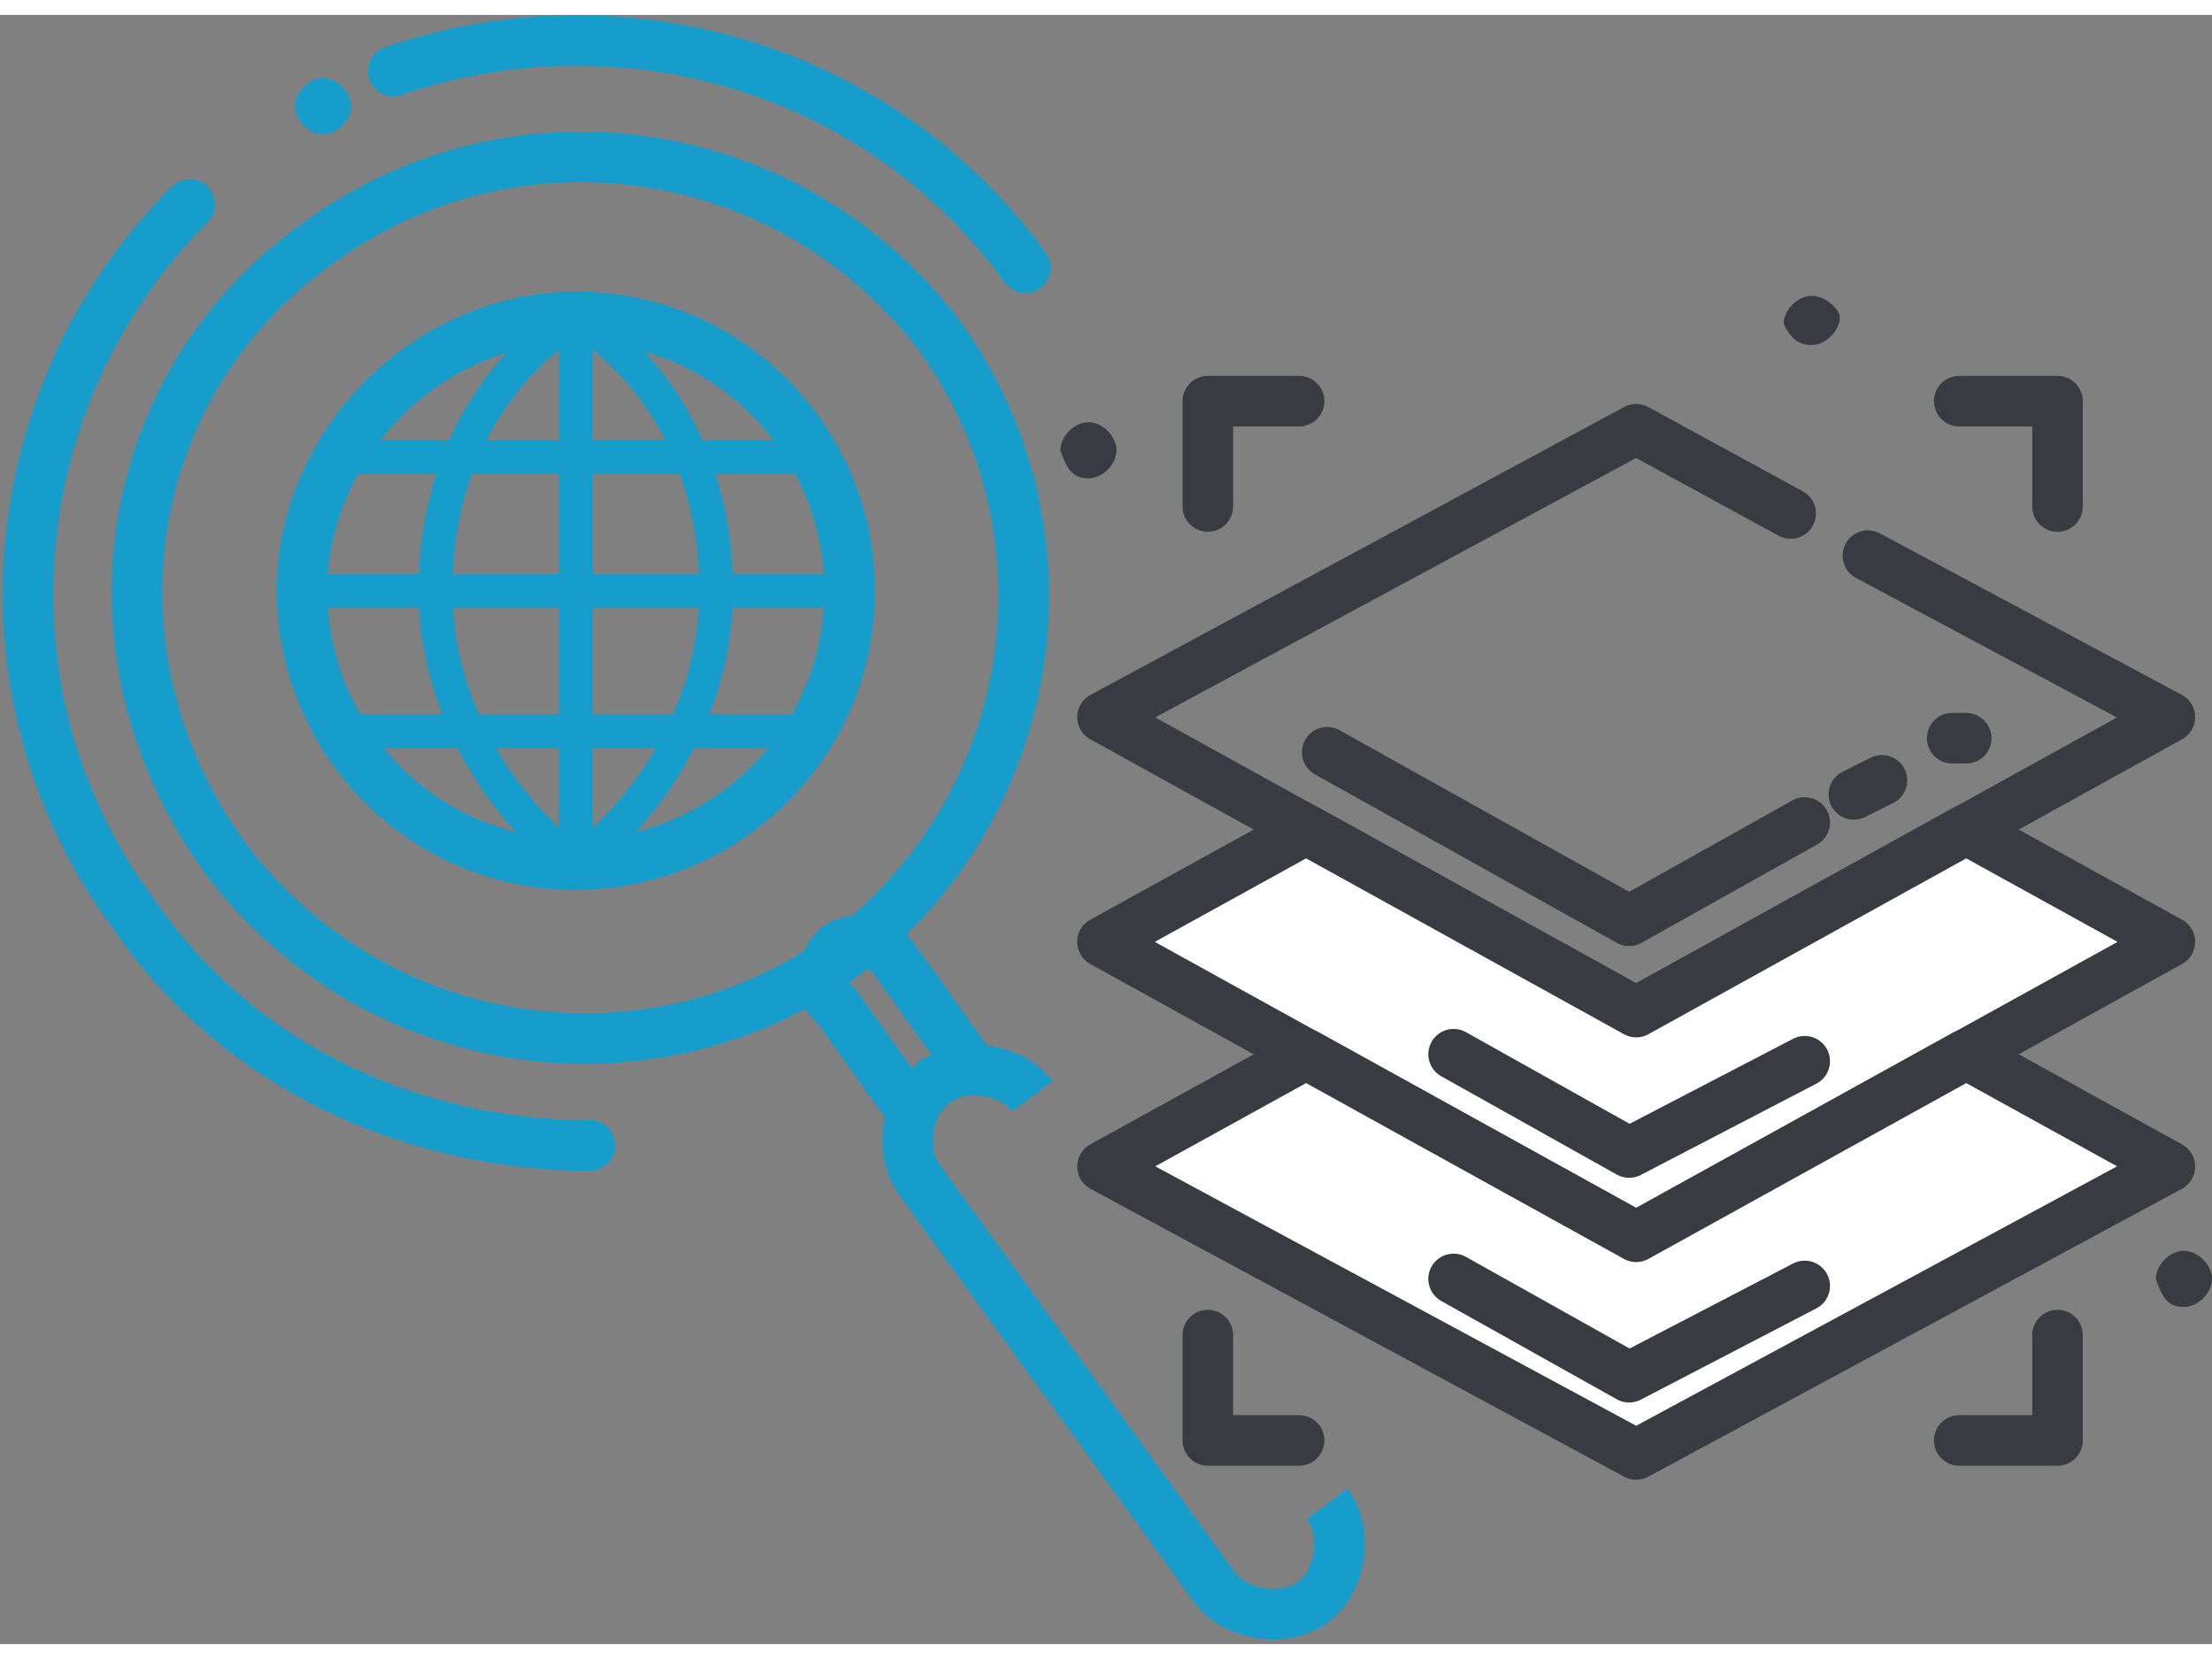 <svg width="100" height="75" version="1.1" id="Слой_1" xmlns="http://www.w3.org/2000/svg" xmlns:xlink="http://www.w3.org/1999/xlink" x="0" y="0" viewBox="0 0 31.5 23.2" xml:space="preserve">
    <rect x="0" y="0" width="31.5" height="23.2" fill="#808080" stroke="none"/>
    <style>
        .st1{fill-rule:evenodd;clip-rule:evenodd;fill:#fff}.st4{fill:none;stroke:#383b41;stroke-width:.72;stroke-linecap:round;stroke-linejoin:round;stroke-miterlimit:2.613}.st5,.st6,.st9{clip-path:url(#SVGID_8_)}.st5{fill-rule:evenodd;clip-rule:evenodd;fill:#383b41}.st6,.st9{fill:none;stroke:#179dcb;stroke-width:.72;stroke-miterlimit:2.613}.st9{stroke-width:.48}
    </style>
    <defs>
        <path id="SVGID_1_" d="M0 0h31.5v23.2H0z"/>
    </defs>
    <clipPath id="SVGID_2_">
        <use xlink:href="#SVGID_1_" overflow="visible"/>
    </clipPath>
    <path clip-path="url(#SVGID_2_)" fill="none" stroke="#383b41" stroke-width=".72" stroke-linecap="round" stroke-linejoin="round" stroke-miterlimit="2.613" d="M26.6 7.7l4.3 2.3-7.6 4.2-7.6-4.2 7.6-4.1 2.2 1.2"/>
    <path class="st1" d="M15.7 13.2l2.9-1.6 4.7 2.6 4.7-2.6 2.9 1.6-7.6 4.2z"/>
    <defs>
        <path id="SVGID_3_" d="M0 0h31.5v23.2H0z"/>
    </defs>
    <clipPath id="SVGID_4_">
        <use xlink:href="#SVGID_3_" overflow="visible"/>
    </clipPath>
    <path clip-path="url(#SVGID_4_)" fill="none" stroke="#383b41" stroke-width=".72" stroke-linecap="round" stroke-linejoin="round" stroke-miterlimit="2.613" d="M15.7 13.2l2.9-1.6 4.7 2.6 4.7-2.6 2.9 1.6-7.6 4.2z"/>
    <path class="st1" d="M15.7 16.4l2.9-1.6 4.7 2.6 4.7-2.6 2.9 1.6-7.6 4.1z"/>
    <defs>
        <path id="SVGID_5_" d="M0 0h31.5v23.2H0z"/>
    </defs>
    <clipPath id="SVGID_6_">
        <use xlink:href="#SVGID_5_" overflow="visible"/>
    </clipPath>
    <path clip-path="url(#SVGID_6_)" fill="none" stroke="#383b41" stroke-width=".72" stroke-linecap="round" stroke-linejoin="round" stroke-miterlimit="2.613" d="M15.7 16.4l2.9-1.6 4.7 2.6 4.7-2.6 2.9 1.6-7.6 4.1z"/>
    <path class="st4" d="M18.9 10.5l4.3 2.4 2.5-1.4M20.7 14.8l2.5 1.4 2.5-1.3M20.7 18l2.5 1.4 2.5-1.3M26.4 11.1l.4-.2M27.8 10.3h.2M29.3 7V5.5h-1.4M29.3 18.8v1.5h-1.4M17.2 7V5.5h1.3M17.2 18.8v1.5h1.3"/>
    <g>
        <defs>
            <path id="SVGID_7_" d="M0 0h31.5v23.2H0z"/>
        </defs>
        <clipPath id="SVGID_8_">
            <use xlink:href="#SVGID_7_" overflow="visible"/>
        </clipPath>
        <path class="st5" d="M15.5 6.6c.2 0 .4-.2.4-.4s-.2-.4-.4-.4-.4.2-.4.4c.1.3.2.4.4.4M25.8 4.7c.2 0 .4-.2.4-.4 0-.1-.2-.3-.4-.3s-.4.2-.4.4c.1.2.2.3.4.3M31.1 18.4c.2 0 .4-.2.4-.4s-.2-.4-.4-.4-.4.2-.4.4c.1.3.2.4.4.4"/>
        <path class="st6" d="M4.6 3.2c2.8-2 6.7-1.4 8.8 1.4 2 2.8 1.4 6.7-1.4 8.8-2.8 2-6.7 1.4-8.8-1.4-2.1-2.9-1.5-6.8 1.4-8.8zM18.9 21.2c.3.4.2 1.1-.2 1.4-.4.3-1.1.2-1.4-.2l-4.2-5.8c-.3-.4-.2-1.1.2-1.4.4-.3 1.1-.2 1.4.2"/>
        <path class="st6" d="M11.9 13.3c.2-.2.6-.1.8.1l1 1.4c0 .1.1.1.1.2-.2 0-.3.1-.5.2-.1.1-.3.3-.3.4l-.1-.1-1-1.4c-.3-.2-.2-.6 0-.8z"/>
        <path d="M8.4 16.1c-2.5 0-5-1.1-6.5-3.3C-.4 9.7 0 5.4 2.7 2.7M5.6.8c3.2-1.1 6.9-.1 9 2.8" clip-path="url(#SVGID_8_)" fill="none" stroke="#179dcb" stroke-width=".72" stroke-linecap="round" stroke-miterlimit="2.613"/>
        <path d="M4.6 1.7c.2 0 .4-.2.4-.4S4.8.9 4.6.9s-.4.2-.4.4.2.4.4.4" clip-path="url(#SVGID_8_)" fill-rule="evenodd" clip-rule="evenodd" fill="#179dcb"/>
        <path class="st6" d="M8.2 4.3c2.2 0 3.9 1.8 3.9 3.9 0 2.2-1.8 3.9-3.9 3.9-2.2 0-3.9-1.8-3.9-3.9 0-2.1 1.8-3.9 3.9-3.9z"/>
        <path class="st9" d="M8.2 4.3v7.9M4.3 8.2h7.9M4.9 6.3h6.7M4.9 10.2h6.7M8.2 4.3c-1.4.9-2 2.4-2 3.9 0 1.3.6 2.8 2 3.9M8.2 4.3c1.4.9 2 2.4 2 3.9 0 1.3-.6 2.8-2 3.9"/>
    </g>
</svg>
